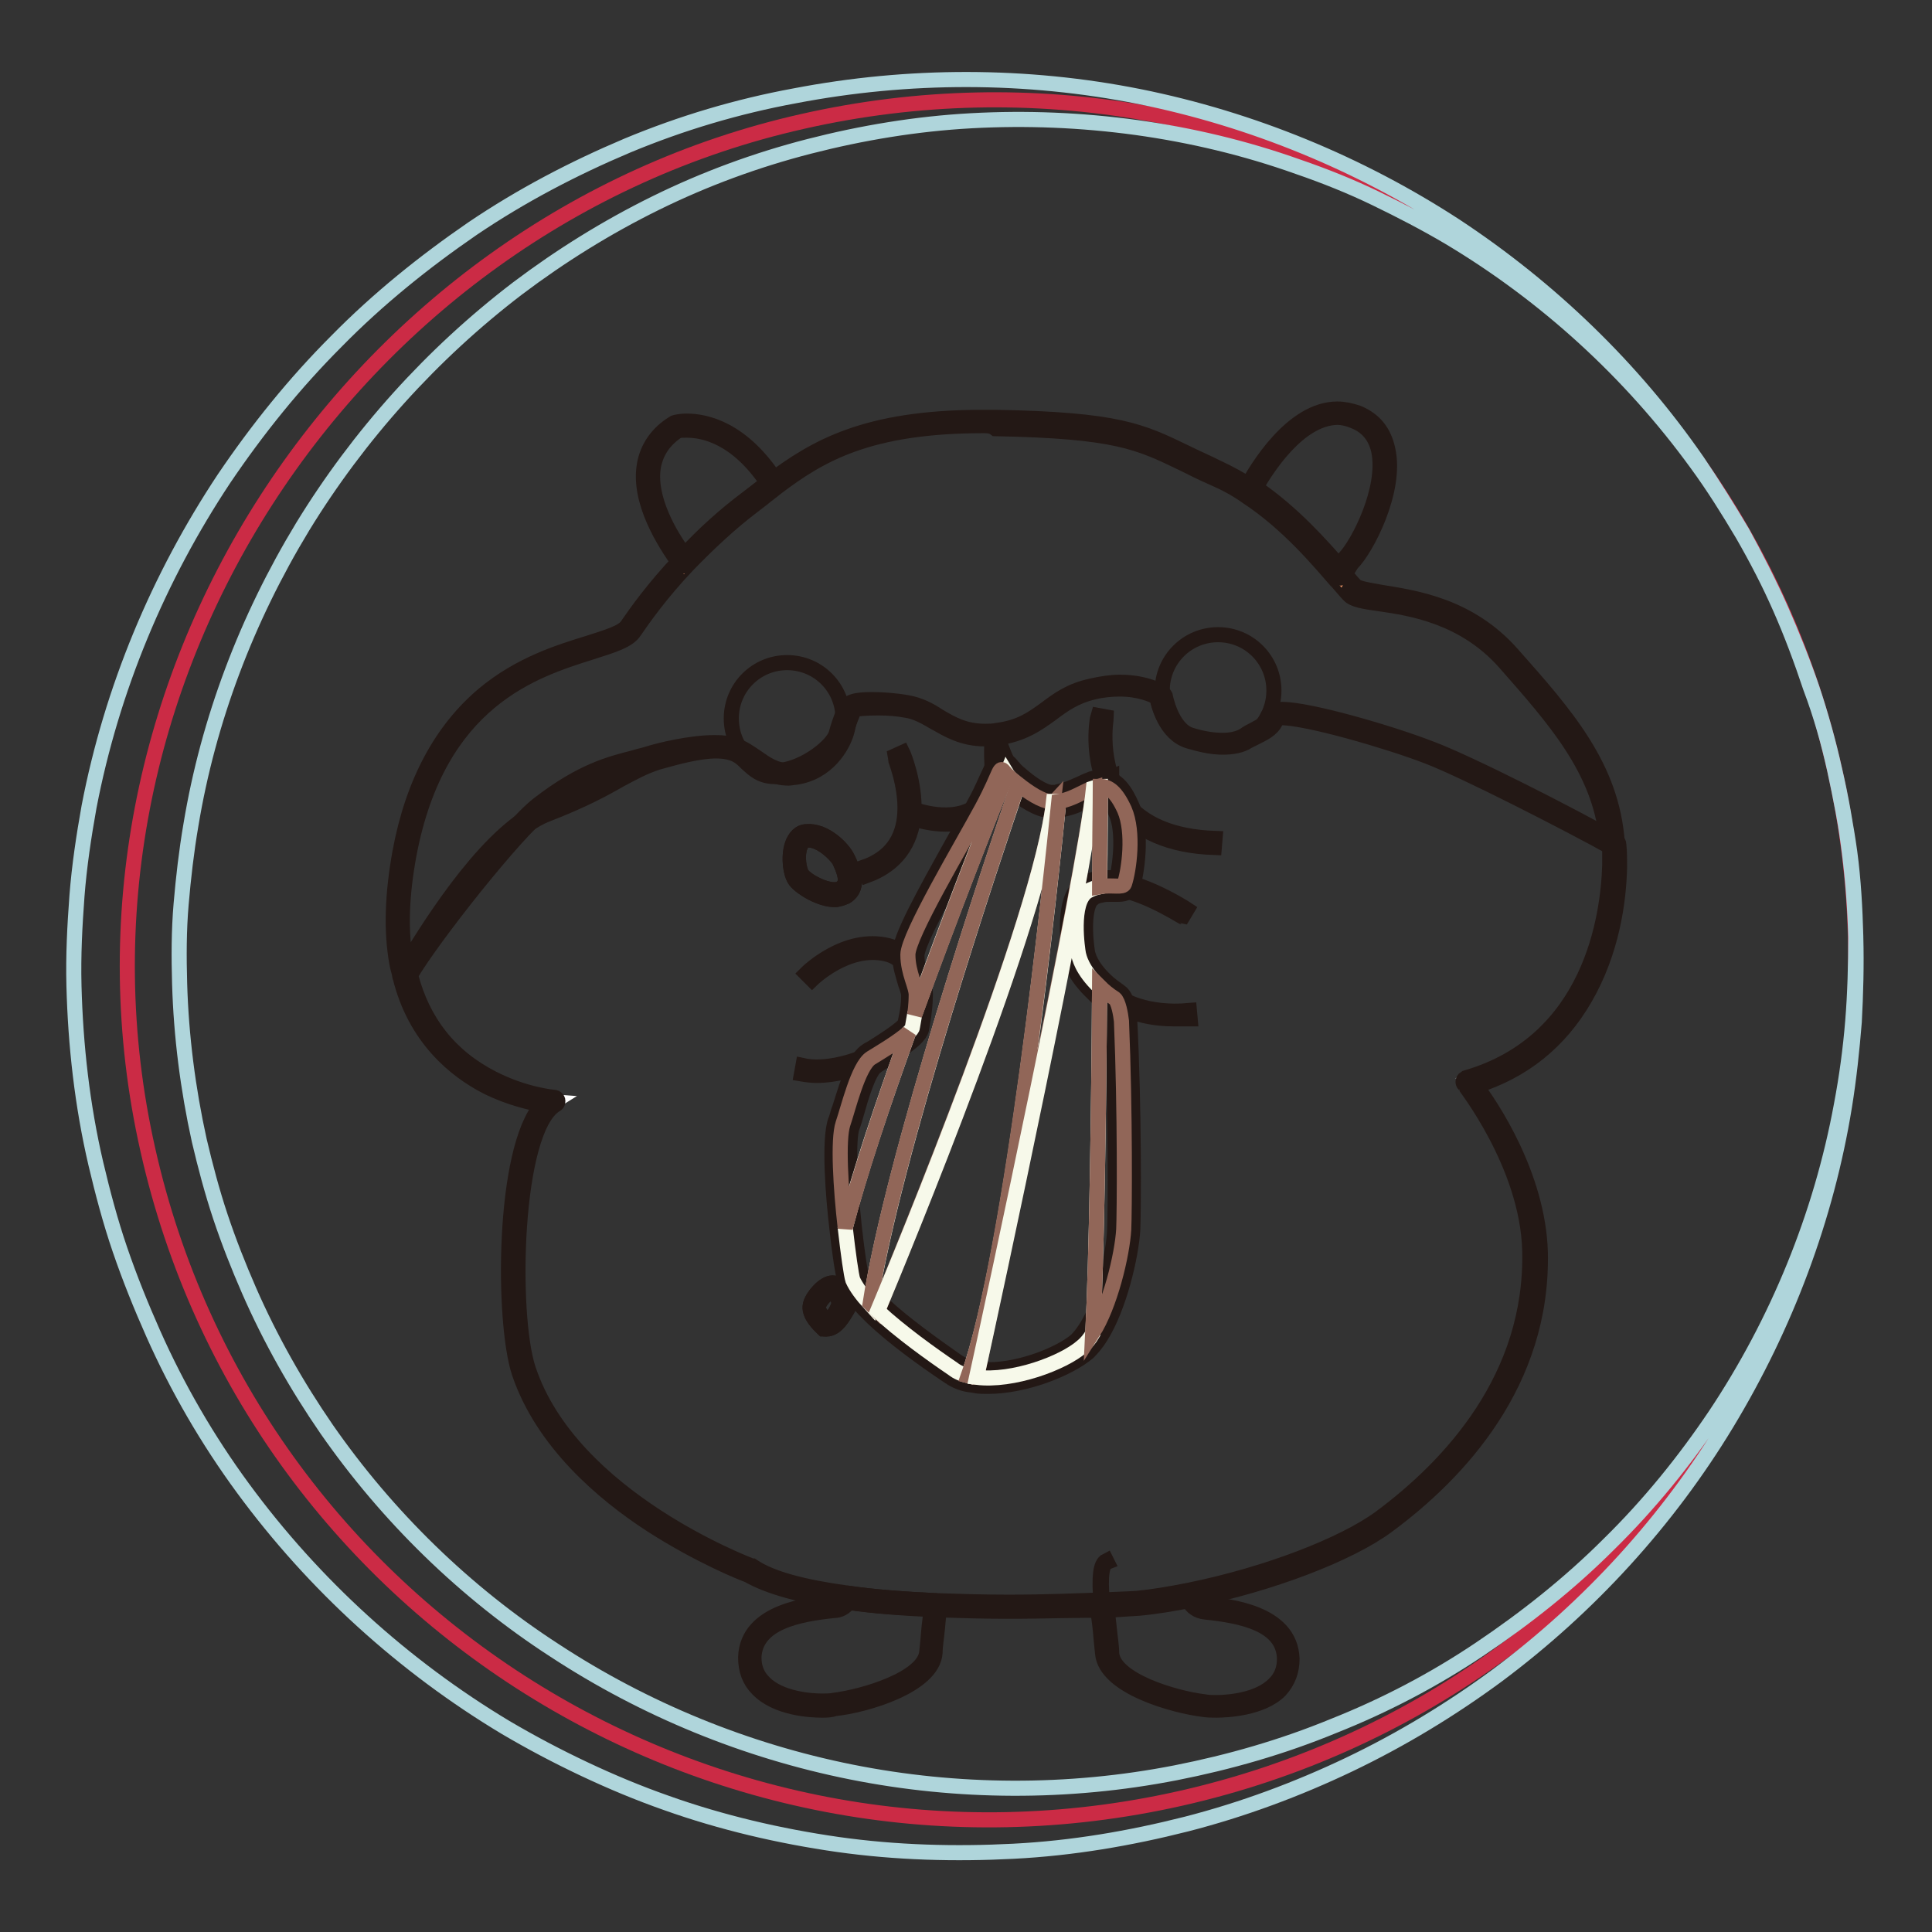 <?xml version="1.0" encoding="utf-8"?>
<!-- Svg Vector Icons : http://www.onlinewebfonts.com/icon -->
<!DOCTYPE svg PUBLIC "-//W3C//DTD SVG 1.1//EN" "http://www.w3.org/Graphics/SVG/1.1/DTD/svg11.dtd">
<svg version="1.1" xmlns="http://www.w3.org/2000/svg" xmlns:xlink="http://www.w3.org/1999/xlink" x="0px" y="0px" viewBox="0 0 256 256" enable-background="new 0 0 256 256" xml:space="preserve">
<rect x="0" y="0" width="256" height="256" fill="#333333" stroke="none"/>
<g> <path stroke-width="2" fill-opacity="0" stroke="#cb2b45"  d="M243.1,102c13.8,61.4-25,122.4-86.7,136.3c-61.7,13.9-123-24.6-136.8-85.9C5.7,91,46.4,29.6,106.3,16.1 C168,2.1,229.3,40.6,243.1,102L243.1,102z"/> <path stroke-width="2" fill-opacity="0" stroke="#afd5db"  d="M243.1,102c1.7,7.3,2.6,14.7,2.8,22.2c0.1,3.7,0,7.5-0.2,11.2c-0.3,3.7-0.7,7.5-1.3,11.2 c-2.4,14.8-7.8,29.1-15.6,42c-7.8,12.9-18.2,24.3-30.4,33.4c-6.1,4.5-12.7,8.5-19.6,11.8c-6.9,3.3-14.2,6-21.6,7.9 c-7.5,1.9-15.1,3.2-22.9,3.6c-7.7,0.4-15.5,0.2-23.3-0.9c-7.7-1.1-15.4-2.9-22.7-5.5c-3.7-1.3-7.3-2.8-10.9-4.5 c-3.6-1.7-7-3.5-10.4-5.5c-13.5-8.1-25.4-18.9-34.8-31.7c-4.7-6.4-8.7-13.3-11.9-20.5c-1.6-3.6-3.1-7.3-4.4-11.1 c-1.3-3.8-2.3-7.6-3.2-11.4c-1.8-7.7-2.7-15.7-2.9-23.6c-0.1-4,0.1-7.9,0.4-11.9c0.3-3.9,0.9-7.9,1.6-11.8 c3-15.6,9.2-30.4,17.9-43.5c4.4-6.5,9.3-12.6,14.9-18.2c5.5-5.6,11.6-10.5,18-14.9c6.5-4.4,13.4-8,20.5-11c7.2-3,14.6-5.2,22.2-6.6 c15.1-2.9,30.7-2.9,45.7,0.1c14.9,3,29.2,8.9,41.8,17.1c12.6,8.3,23.6,18.9,32.1,31.2c2.1,3.1,4.1,6.3,6,9.5c1.8,3.3,3.5,6.6,5,10 c1.5,3.4,2.8,6.9,4,10.5C241.3,94.8,242.3,98.4,243.1,102L243.1,102z M243.1,102c-0.8-3.6-1.8-7.2-3-10.8c-1.2-3.5-2.6-7-4.1-10.4 c-1.5-3.4-3.2-6.7-5.1-10c-1.9-3.2-3.9-6.4-6.1-9.4c-8.8-12.1-20-22.3-32.7-29.9c-3.2-1.9-6.5-3.6-9.8-5.2c-3.3-1.6-6.8-3-10.3-4.2 c-7-2.5-14.2-4.2-21.4-5.2c-7.3-1-14.6-1.3-21.9-0.9c-7.3,0.4-14.5,1.6-21.5,3.4c-7,1.8-13.8,4.3-20.3,7.5 c-6.5,3.2-12.6,7-18.3,11.3c-11.4,8.7-21.1,19.5-28.5,31.6C32.7,82,27.6,95.4,25.3,109.3c-0.6,3.5-1,7-1.3,10.5 c-0.3,3.5-0.3,7-0.2,10.5c0.2,7,1.1,14,2.6,20.8c0.8,3.4,1.7,6.8,2.8,10.1c1.1,3.3,2.4,6.6,3.8,9.8c2.8,6.4,6.3,12.6,10.3,18.4 c8,11.5,18.3,21.6,30.2,29.3c11.9,7.8,25.3,13.3,39.3,16.1c14,2.8,28.7,2.9,43,0.1c7.1-1.4,14.1-3.4,20.9-6.2 c6.8-2.7,13.3-6.1,19.4-10.2c6.1-4.1,11.9-8.7,17.1-13.9c5.3-5.2,10-11,14.1-17.1c8.2-12.3,14-26.4,16.7-41.1 c0.7-3.7,1.2-7.4,1.5-11.1c0.3-3.7,0.4-7.5,0.4-11.2c-0.1-3.7-0.3-7.5-0.8-11.2C244.6,109.3,243.9,105.7,243.1,102L243.1,102z"/> <path stroke-width="2" fill-opacity="0" stroke="#e6ac42"  d="M213.7,111.7c-5.3-3-19.3-10.1-24.5-12.1c-6.5-2.5-20.3-6.3-20.6-4.8c-0.3,1.5-1.7,1.8-3.5,2.9 c-1.8,1.1-4.5,0.9-7.5,0c-3.1-0.9-3.8-5.6-3.8-5.6s-3.4-2.2-9.1-0.8c-5.7,1.4-6.5,5.2-12.6,6c-6.2,0.8-8-3.1-12-3.7 c-4-0.6-7.2,0-7.2,0s-0.8,1.5-1.2,3.4s-4.3,4.9-8,5.4s-3.7-2.2-6.3-3.1c-2.6-0.9-6.7,0.2-10.1,1.2c-4.4,1.3-5.8,3.5-14.8,6.9 c-7.4,2.8-16.1,17.1-18.8,21.8c-0.1-0.5-0.2-1.1-0.3-1.6c-0.7-4-0.7-8.8,0.4-14.6c5.4-28.1,27.2-25.7,30-29.8 c1.5-2.3,3.9-5.5,7-8.8c2.5-2.7,5.4-5.4,8.6-7.9c1.1-0.8,2.1-1.7,3.2-2.5c6.1-4.6,12.9-8.6,29.5-8.3c19.5,0.3,19.9,2.4,29.2,6.6 c1.5,0.7,3,1.5,4.4,2.5c5.4,3.6,9.6,8.5,11.9,11.2c0.7,0.9,1.3,1.5,1.6,1.9c1.7,1.7,12.8,0,20.8,9 C207.2,95.1,213,101.9,213.7,111.7L213.7,111.7z"/> <path stroke-width="2" fill-opacity="0" stroke="#231815"  d="M53.6,129.8c-0.3,0-0.5-0.2-0.6-0.4c-0.1-0.6-0.3-1.1-0.4-1.7c-0.8-4.3-0.6-9.3,0.4-14.8 c1.7-9.2,5.5-16.2,11.1-20.9c4.8-4,10-5.6,13.9-6.8c2.5-0.8,4.5-1.4,5.1-2.3c1.1-1.6,3.4-4.9,7.1-8.8c2.8-3,5.7-5.7,8.7-7.9 c0.4-0.3,0.9-0.7,1.3-1c0.6-0.5,1.3-1,1.9-1.5c5.9-4.4,12.5-8.4,28.1-8.4c0.6,0,1.1,0,1.7,0c16.3,0.3,19.3,1.8,25.3,4.7 c1.2,0.6,2.6,1.2,4.2,2c1.5,0.7,3,1.5,4.5,2.5c5.6,3.7,10,8.9,12.1,11.3l0.2,0.2c0.6,0.7,1.1,1.3,1.4,1.6c0.4,0.4,1.9,0.6,3.5,0.9 c4.3,0.7,11.6,1.7,17.3,8.2c7.1,8,13.2,14.9,13.9,25c0.1,0.3-0.1,0.6-0.4,0.7c0,0-0.1,0-0.1,0h0c-0.1,0-0.2,0-0.3-0.1 c-5.6-3.1-19.4-10.2-24.4-12.1c-5.2-2-15.9-5.1-19.3-5.1c-0.3,0-0.5,0-0.6,0c-0.3,1.3-1.4,1.9-2.6,2.5c-0.4,0.2-0.8,0.4-1.2,0.6 c-0.9,0.6-2.1,0.8-3.4,0.8c-1.3,0-2.8-0.3-4.5-0.8c-3-0.9-4-4.7-4.2-5.8c-0.6-0.3-2.3-1.1-4.9-1.1c-1.1,0-2.3,0.1-3.5,0.4 c-2.5,0.6-4,1.7-5.6,2.9c-1.8,1.3-3.7,2.7-7.2,3.2c-0.5,0.1-1.1,0.1-1.6,0.1c-3,0-4.9-1.2-6.7-2.2c-1.2-0.7-2.4-1.4-3.8-1.6 c-1.1-0.2-2.3-0.3-3.6-0.3c-1.5,0-2.7,0.1-3.2,0.2c-0.2,0.5-0.7,1.7-1.1,3c-0.5,2.2-4.6,5.3-8.5,5.8c-0.3,0-0.6,0.1-0.9,0.1 c-1.9,0-2.8-0.9-3.7-1.7c-0.6-0.6-1.1-1.1-2-1.4c-0.6-0.2-1.3-0.3-2.1-0.3c-2.3,0-5.2,0.8-7.7,1.5c-1.9,0.6-3.3,1.4-5,2.3 c-2.1,1.2-4.8,2.7-9.7,4.6c-7.3,2.8-16,17.2-18.5,21.5C54,129.6,53.8,129.8,53.6,129.8L53.6,129.8z M130.3,56.4 c-15.3,0-21.7,3.9-27.4,8.2c-0.6,0.5-1.3,1-1.9,1.5c-0.4,0.3-0.9,0.7-1.3,1c-2.9,2.2-5.8,4.9-8.6,7.8c-3.6,3.8-5.9,7.1-7,8.7 c-0.8,1.3-2.9,1.9-5.7,2.8c-7.6,2.4-20.3,6.3-24.2,26.8c-1,5.4-1.2,10.2-0.4,14.4c0,0.1,0,0.1,0,0.2c3.7-6.2,11.4-18.1,18.3-20.7 c4.8-1.8,7.4-3.3,9.5-4.5c1.8-1,3.2-1.8,5.3-2.4c2.7-0.8,5.6-1.6,8-1.6c1,0,1.8,0.1,2.5,0.4c1.1,0.4,1.8,1.1,2.4,1.7 c0.8,0.8,1.4,1.4,2.8,1.4c0.2,0,0.5,0,0.7,0c3.5-0.4,7.1-3.4,7.5-4.9c0.5-1.9,1.2-3.4,1.3-3.5c0.1-0.2,0.2-0.3,0.4-0.3 c0.1,0,1.5-0.3,3.7-0.3c1.3,0,2.5,0.1,3.7,0.3c1.7,0.3,3,1,4.2,1.8c1.7,1,3.4,2,6.1,2c0.5,0,1,0,1.5-0.1c3.2-0.4,4.8-1.6,6.6-2.9 c1.6-1.2,3.2-2.4,6-3c1.3-0.3,2.6-0.5,3.8-0.5c3.6,0,5.6,1.3,5.7,1.4c0.1,0.1,0.2,0.2,0.3,0.4c0,0,0.8,4.4,3.4,5.2 c1.6,0.5,3,0.7,4.2,0.7c1.1,0,2.1-0.2,2.9-0.7c0.4-0.3,0.8-0.5,1.2-0.7c1.3-0.7,1.9-1,2.1-1.9c0.2-0.8,1.3-0.8,1.7-0.8 c3.6,0,14.3,3.1,19.7,5.2c4.8,1.8,17.5,8.3,23.6,11.6c-1-9.2-6.9-15.8-13.5-23.3c-5.4-6.1-12.4-7.2-16.6-7.8 c-2.1-0.3-3.5-0.5-4.1-1.2c-0.3-0.3-0.8-0.9-1.5-1.7l-0.2-0.2c-2.1-2.4-6.3-7.5-11.8-11.1c-1.4-1-2.9-1.8-4.3-2.4 c-1.6-0.7-3-1.4-4.2-2c-5.8-2.8-8.8-4.3-24.8-4.6C131.4,56.4,130.8,56.4,130.3,56.4L130.3,56.4z"/> <path stroke-width="2" fill-opacity="0" stroke="#ffffff"  d="M213.7,111.7c-5.3-3-19.3-10.1-24.5-12.1c-6.5-2.5-20.3-6.3-20.6-4.8c-0.3,1.5-1.7,1.8-3.5,2.9 c-1.8,1.1-4.5,0.9-7.5,0c-3.1-0.9-3.8-5.6-3.8-5.6s-3.4-2.2-9.1-0.8c-5.7,1.4-6.5,5.2-12.6,6c-6.2,0.8-8-3.1-12-3.7 c-4-0.6-6.7-0.5-7.2,0c-0.5,0.5-0.8,1.5-1.2,3.4s-2.4,5-6.3,5.5c-3.7,0.5-5.4-2.3-8-3.2c-2.6-0.9-7.8,0.1-11.4,1.2 c-3.4,1-7.4,1.3-14.2,6.5c-3.9,3-15.4,17.5-18.1,22.2c3.8,15.6,19.6,16.8,19.6,16.8c-6,3.7-6.2,28.7-3.8,35.7 c5.8,17.6,30,26.4,30,26.4c3,1.7,7.7,2.8,12.9,3.6h0c3.7,0.5,7.8,0.8,11.8,1c8.6,0.4,17.1,0.1,22.1-0.1c2.8-0.1,4.6-0.2,4.6-0.2 c2.2-0.2,4.6-0.6,7-1.1c9.6-2,20.3-5.8,25.5-9.7c8.5-6.3,20.5-18.3,20.1-35.8c-0.3-11.8-8.9-22.4-8.9-22.4 c14.2-4.1,19-17.3,19.4-28.7C213.8,113.6,213.8,112.6,213.7,111.7z"/> <path stroke-width="2" fill-opacity="0" stroke="#231815"  d="M133.6,213.5L133.6,213.5c-3.4,0-6.6-0.1-9.6-0.2c-4.4-0.2-8.4-0.5-11.8-1c0,0,0,0,0,0 c-5.9-0.8-10.3-2-13.1-3.6c-0.6-0.2-6.4-2.5-12.9-6.7c-6.3-4.1-14.3-10.9-17.4-20.1c-2.2-6.6-2.3-29.5,3-35.5 c-1.5-0.3-4.3-0.9-7.3-2.4c-4.1-2.1-9.5-6.4-11.5-14.6c0-0.1,0-0.3,0.1-0.4c2.6-4.6,14.2-19.3,18.2-22.4c5.8-4.5,9.6-5.4,12.7-6.2 c0.6-0.2,1.2-0.3,1.8-0.5c1.6-0.5,5.7-1.5,8.9-1.5c1.1,0,2.1,0.1,2.8,0.4c1,0.3,1.8,0.9,2.7,1.5c1.3,0.9,2.5,1.8,4.3,1.8 c0.3,0,0.5,0,0.8-0.1c3.5-0.5,5.4-3.3,5.8-5.1l0.1-0.4c0.4-1.7,0.7-2.7,1.3-3.3c0.2-0.1,0.6-0.5,3-0.5c1.3,0,3,0.1,4.7,0.4 c1.7,0.3,3,1,4.2,1.8c1.7,1,3.4,2,6.1,2c0.5,0,1,0,1.5-0.1c3.2-0.4,4.8-1.6,6.6-2.9c1.6-1.2,3.2-2.4,6-3c1.3-0.3,2.6-0.5,3.8-0.5 c3.6,0,5.6,1.3,5.7,1.4c0.1,0.1,0.2,0.2,0.3,0.4c0,0,0.8,4.4,3.4,5.2c1.6,0.5,3,0.7,4.2,0.7c1.1,0,2.1-0.2,2.9-0.7 c0.4-0.3,0.8-0.5,1.2-0.7c1.3-0.7,1.9-1,2.1-1.9c0.2-0.8,1.3-0.8,1.7-0.8c3.6,0,14.3,3.1,19.7,5.2c5.1,1.9,19,9,24.6,12.2 c0.2,0.1,0.3,0.3,0.3,0.5c0.1,1,0.1,2,0.1,3c-0.1,4.5-1,11.2-4.6,17.4c-3.3,5.7-8.1,9.6-14.4,11.6c1.9,2.5,8.2,11.8,8.5,22 c0.4,17.3-10.8,29.3-20.3,36.3c-5,3.7-15.4,7.7-25.8,9.8c-2.5,0.5-4.9,0.9-7.1,1.1c0,0-1.8,0.1-4.6,0.3 C143.2,213.3,138.7,213.5,133.6,213.5L133.6,213.5z M112.3,211.1L112.3,211.1c3.4,0.5,7.4,0.8,11.8,1c3,0.1,6.2,0.2,9.5,0.2h0 c5.1,0,9.6-0.2,12.5-0.3c2.8-0.1,4.5-0.2,4.5-0.2c2.1-0.2,4.5-0.6,7-1.1c10.3-2.1,20.4-6,25.3-9.6c9.3-6.9,20.2-18.6,19.8-35.4 c-0.3-11.4-8.7-21.9-8.7-22c-0.2-0.2-0.2-0.6,0.1-0.8c0.1,0,0.1-0.1,0.2-0.1c16.5-4.8,18.8-21.3,19-28.2c0-0.9,0-1.7,0-2.6 c-5.7-3.2-19.2-10-24.2-11.9c-5.2-2-15.9-5.1-19.3-5.1c-0.3,0-0.5,0-0.6,0c-0.3,1.3-1.4,1.9-2.6,2.5c-0.4,0.2-0.8,0.4-1.2,0.6 c-0.9,0.6-2.1,0.8-3.4,0.8c-1.3,0-2.8-0.3-4.5-0.8c-3-0.9-4-4.7-4.2-5.8c-0.6-0.3-2.3-1.1-4.9-1.1c-1.1,0-2.3,0.1-3.5,0.4 c-2.5,0.6-4,1.7-5.6,2.9c-1.8,1.3-3.7,2.7-7.2,3.2c-0.5,0.1-1.1,0.1-1.6,0.1c-3,0-4.9-1.2-6.7-2.2c-1.2-0.7-2.4-1.4-3.8-1.6 c-1.7-0.3-3.3-0.4-4.6-0.4c-1.5,0-2.1,0.2-2.2,0.3c-0.4,0.3-0.6,1.3-0.9,2.7l-0.1,0.4c-0.5,1.8-2.5,5.4-6.8,6 c-0.3,0-0.6,0.1-0.9,0.1c-2.1,0-3.6-1-4.9-2c-0.8-0.6-1.6-1.1-2.4-1.4c-0.6-0.2-1.4-0.3-2.4-0.3c-3.1,0-7.1,1-8.6,1.5 c-0.6,0.2-1.2,0.3-1.8,0.5c-3.1,0.8-6.7,1.6-12.2,5.9c-3.9,3-15,17.1-17.8,21.9c1.6,6.2,5.2,10.8,10.9,13.7 c4.3,2.2,8.1,2.5,8.1,2.5c0.3,0,0.6,0.3,0.5,0.6c0,0.2-0.1,0.3-0.3,0.4c-5.5,3.4-6,27.7-3.6,35c5.7,17.2,29.4,26,29.6,26.1 c0,0,0.1,0,0.1,0C102.2,209.2,106.5,210.3,112.3,211.1L112.3,211.1z"/> <path stroke-width="2" fill-opacity="0" stroke="#ffffff"  d="M111.8,173c-0.3,0.6-1.2,2.7-2.5,2.5c0,0-1.8-1.5-1.5-2.6c0.3-1.1,1.9-2.7,2.5-2.4 C111,170.8,112.1,172.4,111.8,173z"/> <path stroke-width="2" fill-opacity="0" stroke="#231815"  d="M109.5,176.1c-0.1,0-0.1,0-0.2,0c-0.1,0-0.2-0.1-0.3-0.1c-0.3-0.3-2-1.8-1.6-3.2c0.3-1.1,1.8-2.8,2.9-2.8 c0.2,0,0.3,0,0.4,0.1c0.6,0.3,1.4,1.3,1.7,2.1c0.1,0.4,0.1,0.8,0,1.1c0,0.1-0.1,0.1-0.1,0.2C111.8,174.3,110.9,176.1,109.5,176.1z  M110.2,171.1c-0.4,0.1-1.5,1.1-1.8,2c-0.1,0.4,0.5,1.3,1.1,1.9c0.7-0.1,1.4-1.4,1.6-2c0-0.1,0.1-0.2,0.1-0.2 C111.3,172.4,110.6,171.3,110.2,171.1z"/> <path stroke-width="2" fill-opacity="0" stroke="#ffffff"  d="M111.7,118.3c-1.6,1-5.1-0.9-5.9-2c-0.8-1-1-5.4,1-5.6c2.1-0.2,4.3,2,4.8,3.2 C112.3,115,113.3,117.3,111.7,118.3z"/> <path stroke-width="2" fill-opacity="0" stroke="#231815"  d="M110.6,119.2c-1.9,0-4.4-1.5-5.2-2.5c-0.7-0.9-1-3.5-0.3-5.1c0.5-1.1,1.2-1.4,1.8-1.4 c2.4-0.2,4.8,2.2,5.4,3.5c0.5,1,1.9,3.8-0.2,5.1C111.6,119,111.1,119.2,110.6,119.2z M107.1,111.3c-0.1,0-0.1,0-0.2,0 c-0.1,0-0.5,0-0.8,0.7c-0.6,1.3-0.2,3.4,0.2,3.9c0.5,0.7,2.7,2,4.3,2c0.3,0,0.6-0.1,0.8-0.2c1.1-0.7,0.5-2.2-0.2-3.7 C110.7,113.2,108.8,111.3,107.1,111.3z M109.5,175.7c0,0-0.1,0-0.1,0l0,0l0,0c-0.1-0.1-1.8-1.6-1.5-2.7c0.3-1,1.7-2.5,2.5-2.5 c0.1,0,0.2,0,0.2,0.1c0.5,0.2,1.2,1.2,1.4,1.9c0.1,0.3,0.1,0.6,0,0.8c0,0.1-0.1,0.1-0.1,0.2C111.4,174.1,110.6,175.7,109.5,175.7z  M109.4,175.4c1.1,0.1,1.8-1.5,2.2-2.2c0-0.1,0.1-0.2,0.1-0.2c0.1-0.1,0.1-0.3,0-0.6c-0.2-0.7-0.9-1.5-1.3-1.7c0,0-0.1,0-0.1,0 c-0.6,0-2,1.4-2.3,2.3C107.7,173.9,109.2,175.2,109.4,175.4z"/> <path stroke-width="2" fill-opacity="0" stroke="#231815"  d="M110.6,118.7c-1.7,0-4.1-1.4-4.8-2.3c-0.6-0.8-0.9-3.2-0.3-4.6c0.3-0.7,0.8-1.1,1.4-1.1 c2.1-0.2,4.4,2,5,3.2c0.5,1,1.7,3.4,0,4.5C111.5,118.6,111.1,118.7,110.6,118.7z M107.1,110.9c-0.1,0-0.2,0-0.2,0 c-0.5,0-0.9,0.4-1.2,1c-0.6,1.4-0.3,3.7,0.2,4.4c0.6,0.8,2.9,2.2,4.6,2.2c0.4,0,0.8-0.1,1.1-0.3c1.6-1,0.4-3.3,0-4.2 C111.1,112.9,109.1,110.9,107.1,110.9L107.1,110.9z"/> <path stroke-width="2" fill-opacity="0" stroke="#df8e63"  d="M102.5,64.1c-1.1,0.8-2.1,1.6-3.2,2.5c-3.2,2.5-6.2,5.2-8.6,7.9c-2.5-3.4-8.6-13-1.1-17.9 C89.6,56.5,96.4,54.7,102.5,64.1z"/> <path stroke-width="2" fill-opacity="0" stroke="#231815"  d="M90.6,75c-0.2,0-0.4-0.1-0.5-0.2c-2.1-2.9-5.6-8.4-4.7-13.3c0.4-2.2,1.7-4.1,3.8-5.4c0.1,0,0.1-0.1,0.2-0.1 c0,0,0.6-0.2,1.6-0.2c2.5,0,7.4,1,11.9,8c0.2,0.3,0.1,0.6-0.1,0.8c-0.6,0.5-1.3,1-1.9,1.5c-0.4,0.3-0.9,0.7-1.3,1 c-2.9,2.2-5.8,4.9-8.6,7.8C90.9,74.9,90.8,75,90.6,75z M89.8,57.1c-1.8,1.2-2.8,2.7-3.2,4.6c-0.8,4.3,2.3,9.4,4.1,11.8 c2.6-2.8,5.4-5.3,8.2-7.4c0.4-0.3,0.9-0.7,1.3-1c0.5-0.4,1-0.8,1.5-1.1c-4.1-6.1-8.4-7-10.7-7C90.4,57,90,57,89.8,57.1L89.8,57.1z" /> <path stroke-width="2" fill-opacity="0" stroke="#ffffff"  d="M124,212.7c-0.2,2.2-0.5,4.6-0.7,6.3c-0.3,4-8.9,6.5-12.8,6.9c-3.8,0.5-11.4-0.6-11.2-6.3 c0.1-5.7,7.8-6.5,11.1-6.8c0.9-0.1,1.5-0.6,1.8-1.2h0C115.9,212.2,120,212.5,124,212.7L124,212.7z"/> <path stroke-width="2" fill-opacity="0" stroke="#231815"  d="M108.9,226.6c-1.4,0-6-0.2-8.5-2.8c-1.1-1.1-1.6-2.5-1.6-4.2c0.2-6.2,8.5-7,11.6-7.3 c0.6-0.1,1.1-0.3,1.3-0.9c0.1-0.2,0.4-0.3,0.6-0.3c3.4,0.5,7.4,0.8,11.7,1c0.2,0,0.3,0.1,0.4,0.2c0.1,0.1,0.2,0.3,0.1,0.4 c-0.1,1.1-0.2,2.2-0.3,3.2c-0.1,1.1-0.3,2.2-0.3,3.1c-0.3,4.4-9.3,7-13.3,7.4C110.1,226.6,109.5,226.6,108.9,226.6z M112.5,212.3 c-0.5,0.7-1.2,1.1-2,1.1c-4.8,0.5-10.4,1.6-10.6,6.2c0,1.3,0.4,2.4,1.3,3.3c2.2,2.3,6.5,2.5,7.7,2.5c0.6,0,1.1,0,1.6-0.1 c4-0.5,12-2.9,12.3-6.4c0.1-0.9,0.2-2,0.3-3.2c0.1-0.9,0.2-1.7,0.3-2.6C119.4,213.1,115.7,212.8,112.5,212.3z"/> <path stroke-width="2" fill-opacity="0" stroke="#df8e63"  d="M178.6,74.4c-0.2,0.2-0.5,0.8-1,1.7c-2.3-2.8-6.6-7.7-11.9-11.2c1.5-2.8,7.2-12.3,13.9-9.5 C187.4,58.5,181.4,71.4,178.6,74.4z"/> <path stroke-width="2" fill-opacity="0" stroke="#231815"  d="M177.6,76.6c-0.2,0-0.3-0.1-0.4-0.2c-2.1-2.4-6.3-7.5-11.8-11.1c-0.2-0.2-0.3-0.5-0.2-0.8 c1.3-2.4,6-10.3,12-10.3c0.9,0,1.8,0.2,2.7,0.5c2.2,0.9,3.5,2.5,4,4.9c1.2,5.4-2.8,13.1-4.8,15.1c0,0-0.2,0.3-1,1.6 C178,76.5,177.8,76.6,177.6,76.6z M166.4,64.6c5,3.4,8.9,7.9,11.1,10.4c0.4-0.8,0.6-1,0.7-1.1c1.8-1.9,5.5-9.1,4.5-14.1 c-0.4-1.9-1.5-3.3-3.3-4c-0.7-0.3-1.5-0.5-2.2-0.5C172.1,55.4,167.9,62,166.4,64.6L166.4,64.6z"/> <path stroke-width="2" fill-opacity="0" stroke="#ffffff"  d="M170.7,219.7c0.1,5.7-7.4,6.8-11.2,6.3c-3.8-0.5-12.5-2.9-12.8-6.9c-0.1-1.8-0.5-4.2-0.7-6.4 c2.8-0.1,4.6-0.2,4.6-0.2c2.2-0.2,4.6-0.6,7-1.1c0.3,0.9,0.9,1.6,2,1.7C162.9,213.2,170.6,214,170.7,219.7z"/> <path stroke-width="2" fill-opacity="0" stroke="#231815"  d="M161.2,226.6c-0.6,0-1.2,0-1.8-0.1c-4-0.5-12.9-3-13.3-7.4c-0.1-0.9-0.2-2-0.3-3.1 c-0.1-1.1-0.3-2.2-0.4-3.3c0-0.3,0.2-0.6,0.5-0.6c0,0,0,0,0,0c2.8-0.1,4.5-0.2,4.5-0.2c2.1-0.2,4.5-0.6,7-1.1 c0.3-0.1,0.6,0.1,0.7,0.4c0.3,0.8,0.7,1.2,1.5,1.3c3.1,0.3,11.4,1.1,11.6,7.3c0,1.6-0.5,3-1.6,4.2 C167.2,226.4,162.5,226.6,161.2,226.6z M146.7,213.2c0.1,0.9,0.2,1.8,0.3,2.7c0.1,1.1,0.3,2.2,0.3,3.2c0.3,3.5,8.2,5.9,12.3,6.4 c0.5,0.1,1.1,0.1,1.6,0.1c1.2,0,5.5-0.2,7.7-2.5c0.9-0.9,1.3-2,1.3-3.3c-0.1-4.6-5.7-5.7-10.5-6.2c-1-0.1-1.8-0.6-2.3-1.6 c-2.4,0.5-4.6,0.8-6.6,1C150.6,213,149.1,213.1,146.7,213.2L146.7,213.2z"/> <path stroke-width="2" fill-opacity="0" stroke="#231815"  d="M145.9,212.6c-0.3-3.7-0.1-5.4,0.7-5.8l0.1,0.2c-1,0.4-0.8,3.4-0.6,5.6L145.9,212.6L145.9,212.6z  M114.9,116l-0.4-1.1c3.4-1.2,5.2-3.6,5.4-7.2c0.2-3.7-1.4-7.4-1.4-7.5l1.1-0.5c0.1,0.2,1.7,4,1.5,8 C120.8,111.8,118.7,114.6,114.9,116z M160.9,112.3c-5.9-0.2-10.2-2.1-12.8-5.5c-4-5.1-2.7-11.7-2.6-12l1.1,0.2 c0,0.1-1.2,6.4,2.4,11.1c2.4,3.1,6.4,4.8,12,5L160.9,112.3L160.9,112.3z M146.6,95.1L146,95L146.6,95.1L146.6,95.1z"/> <path stroke-width="2" fill-opacity="0" stroke="#231815"  d="M125.3,109.2c-2.6,0-4.9-0.9-5-1l0.4-1.1c0,0,4.8,2,8.2,0c2.8-1.6,2.6-4.6,2.5-6.8c0-0.4,0-0.8,0-1.1 c0-0.2,0-0.7,0.5-0.8c0.5-0.1,0.7,0.3,0.9,0.9c1.1,2.9,3.1,6.6,7.4,5.8c5.4-1,6-1.8,6-1.9c0,0-0.1,0.1,0,0.3l1.1-0.5 c0,0.1,0.1,0.4-0.1,0.7c-0.2,0.3-0.7,1.4-6.8,2.5c-0.4,0.1-0.9,0.1-1.3,0.1c-3.4,0-5.3-2.5-6.4-4.6c0,2.1-0.4,4.8-3.1,6.4 C128.2,109,126.7,109.2,125.3,109.2z M108.2,142.5c-0.7,0-1.4-0.1-2-0.2l0.2-1.1c5,1.1,12.9-3,13.5-4.7c0.6-1.7,1.5-5.6,0.2-8.1 c-0.6-1-1.4-1.7-2.7-2c-5.1-1.2-9.8,3.4-9.8,3.4l-0.8-0.8c0.2-0.2,5.2-5.1,10.9-3.7c1.6,0.4,2.7,1.2,3.5,2.6c1.9,3.5-0.1,8.8-0.2,9 C120.2,139.1,113.4,142.5,108.2,142.5L108.2,142.5z M155.5,135c-4.7,0-7.8-1.7-9.7-3.2c-2.6-2.1-3.6-4.8-3.7-5.9l0-0.3 c-0.2-2.4-0.6-7.9,3.6-8.9c4.1-1,11.3,3.6,11.6,3.8l-0.6,1c-0.1,0-7-4.5-10.7-3.6c-3.3,0.8-2.9,5.6-2.7,7.7l0,0.3 c0.1,0.8,1,3.1,3.3,5.1c1.9,1.6,5.4,3.4,11,2.9l0.1,1.1C156.9,135,156.2,135,155.5,135L155.5,135z"/> <path stroke-width="2" fill-opacity="0" stroke="#fbfbe7"  d="M111.7,118.3c-1.6,1-5.1-0.9-5.9-2c-0.8-1-1-5.4,1-5.6c2.1-0.2,4.3,2,4.8,3.2 C112.3,115,113.3,117.3,111.7,118.3z"/> <path stroke-width="2" fill-opacity="0" stroke="#231815"  d="M110.6,119.2c-1.9,0-4.4-1.5-5.2-2.5c-0.7-0.9-1-3.5-0.3-5.1c0.5-1.1,1.2-1.4,1.8-1.4 c2.4-0.2,4.8,2.2,5.4,3.5c0.5,1,1.9,3.8-0.2,5.1C111.6,119,111.1,119.2,110.6,119.2z M107.1,111.3c-0.1,0-0.1,0-0.2,0 c-0.1,0-0.5,0-0.8,0.7c-0.6,1.3-0.2,3.4,0.2,3.9c0.5,0.7,2.7,2,4.3,2c0.3,0,0.6-0.1,0.8-0.2c1.1-0.7,0.5-2.2-0.2-3.7 C110.7,113.2,108.8,111.3,107.1,111.3z"/> <path stroke-width="2" fill-opacity="0" stroke="#fbfbe7"  d="M111.8,173c-0.3,0.6-1.2,2.7-2.5,2.5c0,0-1.8-1.5-1.5-2.6c0.3-1.1,1.9-2.7,2.5-2.4 C111,170.8,112.1,172.4,111.8,173z"/> <path stroke-width="2" fill-opacity="0" stroke="#231815"  d="M109.5,176.1c-0.1,0-0.1,0-0.2,0l-0.2,0L109,176c-0.3-0.3-2-1.8-1.6-3.2c0.3-1.1,1.8-2.8,2.9-2.8 c0.2,0,0.3,0,0.4,0.1c0.6,0.3,1.4,1.3,1.7,2.1c0.1,0.4,0.1,0.8,0,1.1c0,0.1-0.1,0.1-0.1,0.2C111.8,174.3,110.9,176.1,109.5,176.1z  M110.2,171.1c-0.4,0.1-1.5,1.1-1.8,2c-0.1,0.4,0.5,1.3,1.1,1.9c0.7-0.1,1.4-1.4,1.6-2c0-0.1,0.1-0.2,0.1-0.2 C111.3,172.4,110.6,171.3,110.2,171.1z"/> <path stroke-width="2" fill-opacity="0" stroke="#231815"  d="M96.9,95.2c0,4.1,3.3,7.4,7.4,7.4c4.1,0,7.4-3.3,7.4-7.4c0,0,0,0,0,0c0-4.1-3.3-7.4-7.4-7.4 C100.2,87.8,96.9,91.1,96.9,95.2C96.9,95.2,96.9,95.2,96.9,95.2z"/> <path stroke-width="2" fill-opacity="0" stroke="#231815"  d="M154,91.5c0,4.1,3.3,7.4,7.4,7.4s7.4-3.3,7.4-7.4c0,0,0,0,0,0c0-4.1-3.3-7.4-7.4-7.4 C157.3,84.1,154,87.4,154,91.5C154,91.5,154,91.5,154,91.5z"/> <path stroke-width="2" fill-opacity="0" stroke="#231815"  d="M130.9,183.7C130.9,183.7,130.9,183.7,130.9,183.7c-0.6,0-1.2,0-1.7-0.1c-0.4-0.1-0.8-0.1-1.2-0.2 c-0.9-0.2-1.7-0.6-2.4-1.1l-0.3-0.2c-2.8-1.9-6.9-4.8-9.8-7.6c-0.3-0.3-0.7-0.7-1-1c-1.3-1.4-2.2-2.6-2.5-3.6 c-0.3-0.8-0.8-4.2-1.1-7.1c-0.5-4.2-1.1-11.7-0.2-14.3c0.2-0.4,0.3-1.1,0.6-1.8c1.1-3.5,2-6.5,3.6-7.5c0.1-0.1,0.4-0.2,0.7-0.4 c1.1-0.7,3.2-2,4.1-2.9c0.1-0.1,0.2-0.2,0.2-0.2c0.1-0.5,0.2-1,0.3-1.5c0.2-1.1,0.2-1.9,0.2-2.2c0-0.1,0-0.2,0-0.2 c0-0.2-0.2-0.9-0.4-1.4c-0.3-1.1-0.8-2.4-0.8-4c0-2.1,3.1-7.7,7.4-15.4c1-1.7,1.9-3.3,2.5-4.5c1-1.8,1.5-3.1,1.9-3.9 c0.5-1.1,0.8-1.9,1.8-1.9c0.7,0,1.1,0.5,1.4,0.9c0,0,0.1,0.1,0.1,0.1l0,0c0.3,0.4,0.8,0.8,1.4,1.3c1.7,1.4,3,2,3.6,2 c0.1,0,0.2,0,0.3,0c0.2,0,0.4,0,0.6-0.1c1-0.2,1.9-0.6,2.8-1c0.6-0.3,1.1-0.5,1.6-0.7c0.4-0.1,0.8-0.2,1.2-0.2c0,0,0.1,0,0.1,0 c2.2,0,3.3,2,4.1,3.8c1.5,3.5,0.6,9,0.1,10.6c-0.2,0.7-0.9,1.1-1.9,1.1c-0.2,0-0.3,0-0.5,0c-0.2,0-0.4,0-0.6,0 c-0.4,0-0.7,0-1.1,0.1c-0.5,0.1-0.9,0.2-1.2,0.5c-0.8,0.5-1.3,3-0.7,7.1l0,0c0.1,0.4,0.4,1.8,2.4,3.7c0.5,0.5,1.2,1,1.9,1.5 c1.2,0.8,1.3,3.6,1.3,3.9c0.6,11.9,0.5,25.3,0.4,27.6c-0.2,3.5-1.8,10.4-4.3,14.3c-0.5,0.8-1.1,1.5-1.6,2 C141.6,181.4,135.8,183.7,130.9,183.7L130.9,183.7z M122.6,132.1L122.6,132.1c0,0.9-0.1,1.7-0.2,2.5c-0.1,0.6-0.2,1.2-0.3,1.8 c-0.1,0.4-0.4,0.8-0.9,1.3c-1.1,1-3.2,2.4-4.5,3.2c-0.3,0.2-0.5,0.3-0.6,0.4c-1,0.6-2.1,4.4-2.6,6.2c-0.2,0.7-0.4,1.4-0.6,1.9 c-0.5,1.5-0.4,6.7,0.3,13.2c0.4,3.6,0.8,6.2,1,6.6c0.2,0.5,0.7,1.4,2,2.8c0.3,0.3,0.6,0.6,0.9,0.9c2.8,2.6,6.9,5.5,9.6,7.4l0.3,0.2 c0.5,0.3,1,0.6,1.7,0.7c0.3,0.1,0.6,0.1,0.9,0.2c0.5,0.1,0.9,0.1,1.4,0.1c4.3,0,9.5-2.1,11.6-3.9c0.4-0.4,0.8-0.9,1.2-1.5 c2.3-3.5,3.8-10,3.9-13.2c0.1-2.3,0.2-15.6-0.4-27.4c0-0.8-0.3-1.9-0.5-2.2c-0.8-0.5-1.4-1.1-2-1.7c-2.4-2.3-3-4.1-3.1-5.1l0,0 c-0.4-2.9-0.7-7.9,1.8-9.4c0.6-0.4,1.3-0.6,2-0.7c0.5-0.1,0.9-0.1,1.5-0.1c0.3,0,0.5,0,0.7,0c0.1,0,0.2,0,0.3,0 c0.5-2.1,0.9-6.2-0.1-8.5c-0.7-1.6-1.4-2.4-2-2.4l0,0c-0.2,0-0.3,0-0.6,0.1c-0.4,0.1-0.9,0.4-1.3,0.6c-1,0.5-2.1,1-3.5,1.2 c-0.3,0-0.5,0.1-0.8,0.1c-0.2,0-0.3,0-0.5,0c-1.7,0-3.9-1.6-5.1-2.5c-0.4-0.4-0.8-0.7-1.2-1c-0.4,0.8-0.9,2.1-1.8,3.8 c-0.7,1.2-1.6,2.9-2.5,4.6c-2.5,4.4-7.1,12.6-7.1,14.3c0,1.2,0.3,2.3,0.7,3.2C122.4,130.6,122.7,131.3,122.6,132.1L122.6,132.1z"/> <path stroke-width="2" fill-opacity="0" stroke="#f7f9ea"  d="M134.9,104c-3.2,9.4-16.6,49.2-19.6,68.8c-1.1-1.2-1.9-2.3-2.3-3.2c-0.2-0.6-0.6-3.4-1-6.9 c1.8-7,5-16.5,8.4-25.9c0.3-0.3,0.5-0.5,0.5-0.7c0.1-0.6,0.2-1.1,0.3-1.7c4.9-13.5,10-26.5,12.2-31.9 C133.7,103,134.3,103.5,134.9,104z"/> <path stroke-width="2" fill-opacity="0" stroke="#916658"  d="M139.6,106.2c-1.7,15.3-20.1,59.6-23.3,67.5c-0.3-0.3-0.7-0.7-1-1c3-19.6,16.4-59.3,19.6-68.8 c1.4,1.1,3.2,2.3,4.3,2.3C139.3,106.3,139.5,106.3,139.6,106.2z"/> <path stroke-width="2" fill-opacity="0" stroke="#f7f9ea"  d="M140.3,106.2c-1,9.9-6.1,59.6-12,76.1c-0.8-0.2-1.5-0.5-2-0.9c-2.8-1.9-7-4.9-10-7.7 c3.3-7.9,21.6-52.1,23.3-67.5C139.8,106.2,140,106.2,140.3,106.2z"/> <path stroke-width="2" fill-opacity="0" stroke="#916658"  d="M144.9,104.4c-1.4,12.5-13.4,68.1-15.5,78.1c-0.4,0-0.7-0.1-1.1-0.2c5.8-16.5,11-66.2,12-76.1 C142.2,105.9,143.6,104.8,144.9,104.4L144.9,104.4z"/> <path stroke-width="2" fill-opacity="0" stroke="#f7f9ea"  d="M142.9,126.4c0.1,0.4,0.4,2.1,2.8,4.4c-0.1,16.6-0.4,36.2-0.9,45.9c-0.4,0.7-0.9,1.3-1.4,1.7 c-2.5,2.2-9.2,4.7-14,4.1c2.2-10,14.2-65.6,15.5-78.1c0.3-0.1,0.6-0.2,0.9-0.2c0,2.4,0,7.2-0.1,13.3c-0.5,0.1-1.1,0.3-1.6,0.6 C141.8,119.5,142.8,125.9,142.9,126.4L142.9,126.4z"/> <path stroke-width="2" fill-opacity="0" stroke="#916658"  d="M148.9,162.9c-0.2,3.4-1.8,10.1-4.1,13.7c0.5-9.7,0.8-29.3,0.9-45.9c0.5,0.5,1.2,1.1,2,1.6 c0.5,0.4,0.8,2.1,0.9,3C149.1,147.3,149,160.7,148.9,162.9z M149,117.1c-0.2,0.6-1.6,0.1-3.3,0.4c0-6.1,0.1-11,0.1-13.3 c1.1,0,2.1,0.7,3.2,3.1C150.3,110.3,149.6,115.3,149,117.1z M121.4,132c0.1-1.2-1.1-3-1.1-5.5c0-2.5,7.1-14.4,9.8-19.4 c2.7-5,2.2-5.8,3.1-4.7c0,0.1,0.1,0.1,0.2,0.2c-2.2,5.4-7.3,18.4-12.2,31.9C121.4,133.1,121.4,132.1,121.4,132L121.4,132z  M120.4,136.8c-3.4,9.4-6.5,18.8-8.4,25.9c-0.6-5.2-1-11.7-0.3-13.8c0.7-2,2-7.6,3.7-8.7C116.2,139.7,119.1,138,120.4,136.8z"/></g>
</svg>